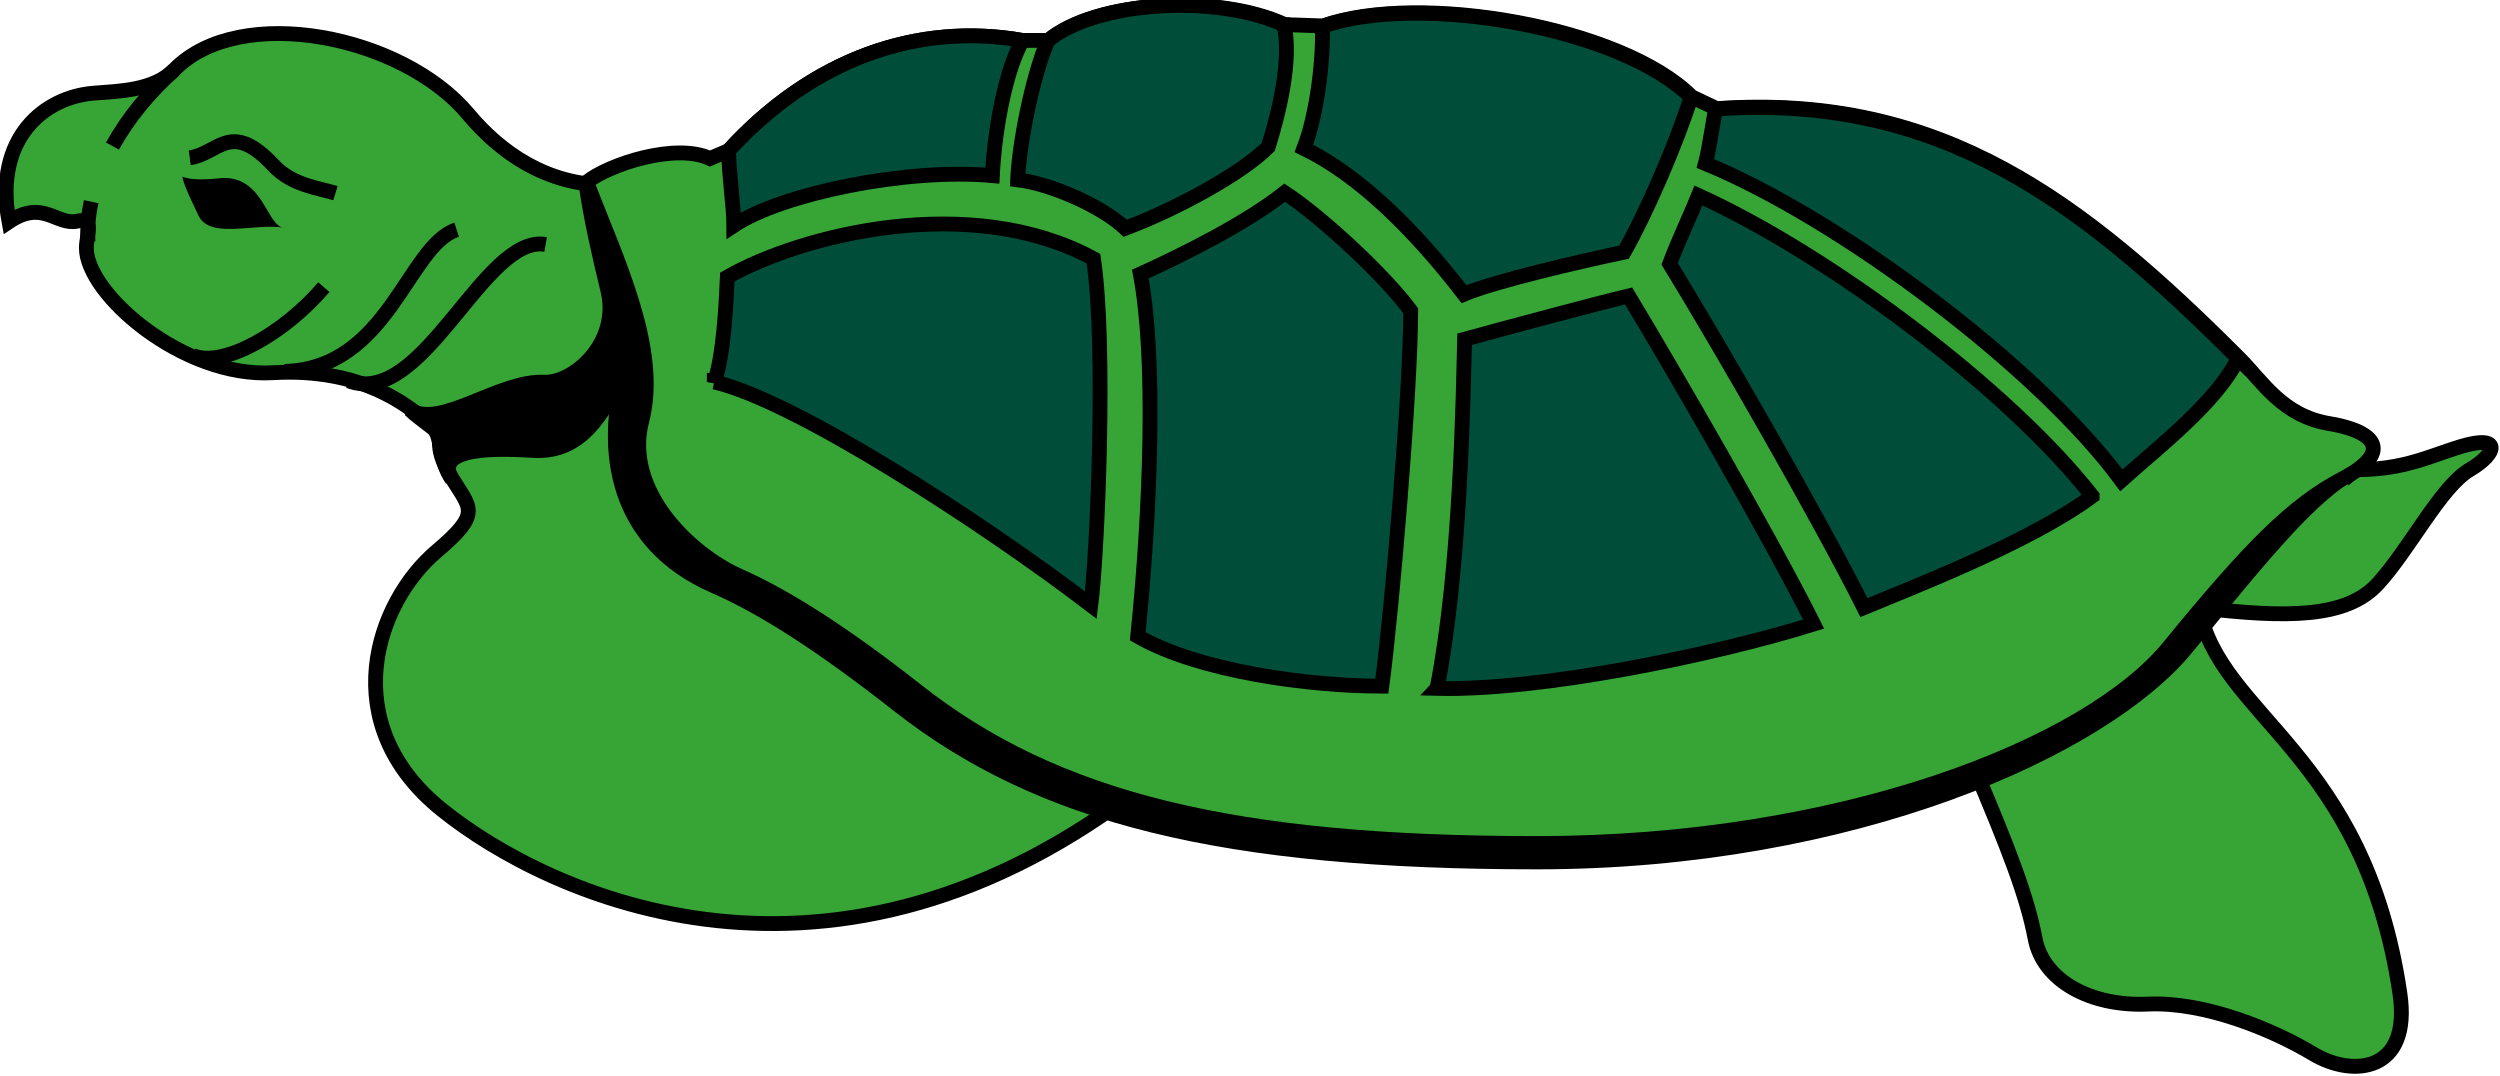 <?xml version="1.0" encoding="UTF-8"?>
<svg viewBox="0 0 800 344.223" xmlns="http://www.w3.org/2000/svg">
 <g transform="matrix(1.25 0 0 -1.25 -488.97 859.73)">
  <g transform="matrix(30.382 0 0 30.382 -11494 -12117)">
   <path d="m396.31 419.9c-0.509 0-0.9 0.271-1.172 0.597-0.553 0.664-1.924 0.94-2.477 0.376-0.175-0.179-0.465-0.181-0.686-0.199-0.398-0.033-0.84-0.365-0.708-1.083 0.288 0.193 0.398-0.033 0.575 5e-3 0.15 0.033 0.077-0.115 0.077-0.227 0-0.387 0.818-1.095 1.57-1.05 0.752 0.044 1.138-0.278 1.294-0.409 0.21-0.177 0.011-0.144 0.221-0.487 0.154-0.251 0.245-0.288-0.133-0.608-0.509-0.431-0.863-1.449 0.044-2.179 0.907-0.729 3.295-1.835 5.927 0.221 2.632 2.057 6.657 0.907 6.966 0.177 0.31-0.73 0.464-1.128 0.531-1.482 0.066-0.354 0.464-0.575 0.951-0.553 0.486 0.022 1.062-0.221 1.393-0.42 0.332-0.199 0.828-0.157 0.73 0.509-0.299 2.035-1.526 2.333-1.692 3.251 0.741-0.088 1.238-0.088 1.504 0.199 0.265 0.287 0.531 0.818 0.774 0.962 0.243 0.144 0.266 0.298-0.066 0.199-0.332-0.1-0.577-0.252-1.194-0.177-3.328 0.409-12.617 2.886-14.43 2.377z" fill="#37a536" stroke="#000" stroke-width=".125"/>
   <path d="m411.04 417.5c-0.376-0.221-0.714-0.626-1.421-1.493-0.707-0.867-2.831-1.81-5.477-1.81-2.645 0-4.183 0.381-5.381 1.322-0.639 0.502-1.139 0.824-1.551 1.003-0.831 0.361-0.949 1.143-0.75 1.828-0.192-0.398-0.376-0.708-0.774-0.686-0.258 0.015-0.852 0.044-0.686-0.243-0.111 0.155-0.083 0.371-0.161 0.431-0.077 0.061-0.149 0.111-0.193 0.155 0.254-0.166 0.751 0.249 1.128 0.232 0.254-0.011 0.646 0.335 0.539 0.775-0.075 0.308-0.146 0.621-0.185 0.905 0.531 0.266 8.139-1.105 9.643-1.194 1.504-0.088 5.844-0.763 5.269-1.227z" stroke="#000" stroke-width=".125"/>
   <path d="m397.33 420.19c0.708 0.774 1.592 1.083 2.477 0.929h0.221c0.398 0.332 1.415 0.398 1.99 0.133l0.321-0.011c0.818 0.288 2.521-0.011 3.107-0.597l0.21-0.1c1.891 0.133 3.082-0.781 4.401-2.101 0.199-0.199 0.365-0.487 0.763-0.553 0.398-0.066 0.531-0.243 0.11-0.464-0.42-0.221-0.774-0.575-1.46-1.415-0.686-0.841-2.765-1.659-5.33-1.659s-4.057 0.37-5.219 1.283c-0.619 0.487-1.105 0.796-1.504 0.973-0.398 0.177-0.973 0.708-0.818 1.305 0.155 0.597-0.199 1.327-0.465 2.012 0.199 0.155 0.752 0.332 1.04 0.199l0.155 0.066z" fill="#37a536" stroke="#000" stroke-width=".125"/>
   <path d="m410.05 418.44c-1.319 1.319-2.51 2.233-4.401 2.101-0.022-0.077-0.05-0.315-0.088-0.459 1.128-0.464 2.797-1.708 3.505-2.67 0.321 0.287 0.807 0.663 0.984 1.028z" fill="#004e3a" stroke="#000" stroke-width=".125"/>
   <path d="m405.44 420.64c-0.586 0.586-2.289 0.885-3.107 0.597 0.011-0.276-0.044-0.741-0.155-1.028 0.476-0.232 0.94-0.697 1.349-1.228 0.265 0.111 0.984 0.277 1.349 0.354 0.188 0.332 0.442 0.918 0.564 1.305z" fill="#004e3a" stroke="#000" stroke-width=".125"/>
   <path d="m402.01 421.25c-0.575 0.265-1.592 0.199-1.99-0.133-0.133-0.31-0.243-0.885-0.254-1.172 0.276-0.033 0.708-0.221 0.907-0.409 0.442 0.166 0.984 0.464 1.205 0.686 0.089 0.287 0.199 0.729 0.133 1.028z" fill="#004e3a" stroke="#000" stroke-width=".125"/>
   <path d="m397.33 420.19c0.708 0.774 1.592 1.083 2.477 0.929-0.133-0.232-0.232-0.708-0.254-1.139-0.729 0.066-1.78-0.155-2.178-0.42 0 0.144-0.044 0.453-0.044 0.63z" fill="#004e3a" stroke="#000" stroke-width=".125"/>
   <path d="m408.82 417.28c-0.709 0.906-2.229 2.039-3.317 2.532-0.044-0.111-0.177-0.397-0.243-0.575 0.42-0.686 1.261-2.145 1.637-2.897 0.398 0.166 1.403 0.552 1.923 0.939z" fill="#004e3a" stroke="#000" stroke-width=".125"/>
   <path d="m403.3 415.66c0.199 1.006 0.221 2.488 0.232 2.941 0.365 0.1 1.105 0.299 1.382 0.365 0.354-0.586 1.194-2.035 1.559-2.765-0.852-0.265-2.311-0.564-3.174-0.542z" fill="#004e3a" stroke="#000" stroke-width=".125"/>
   <path d="m400.8 419.15c0.365 0.166 0.896 0.431 1.216 0.686 0.321-0.21 0.852-0.708 1.062-0.995 0-0.664-0.155-2.499-0.243-3.163-0.608 0-1.537 0.122-2.057 0.42 0.11 1.084 0.155 2.345 0.022 3.052z" fill="#004e3a" stroke="#000" stroke-width=".125"/>
   <path d="m397.21 418.24c0.077 0.21 0.1 0.652 0.11 0.885 0.62 0.354 2.046 0.719 3.085 0.155 0.11-0.73 0.033-2.488-0.022-2.919-0.929 0.708-2.499 1.725-3.173 1.88z" fill="#004e3a" stroke="#000" stroke-width=".125"/>
   <path d="m393.59 419.54c-0.149 0-0.17 0.42-0.509 0.42-0.055 0-0.238-0.033-0.354 0.011 0.022-0.099 0.097-0.239 0.133-0.32 0.094-0.216 0.476-0.066 0.73-0.111z"/>
   <path d="m393.59 418.33c0.874 0.022 1.039 1.062 1.449 1.194" fill="none" stroke="#000" stroke-width=".125"/>
   <path d="m394.13 418.25c0.63-0.232 1.139 1.238 1.659 1.15" fill="none" stroke="#000" stroke-width=".125"/>
   <path d="m392.79 420.13c0.244 0.033 0.342 0.325 0.708-0.066 0.155-0.166 0.376-0.188 0.52-0.232" fill="none" stroke="#000" stroke-width=".125"/>
   <path d="m393.92 419.04c-0.332-0.389-0.851-0.686-1.106-0.575" fill="none" stroke="#000" stroke-width=".125"/>
   <path d="m392.66 420.87c-0.208-0.183-0.39-0.405-0.521-0.641" fill="none" stroke="#000" stroke-width=".125"/>
   <path d="m391.96 419.76c-0.025-0.114-0.035-0.227-0.027-0.337" fill="none" stroke="#000" stroke-width=".125"/>
  </g>
 </g>
</svg>
